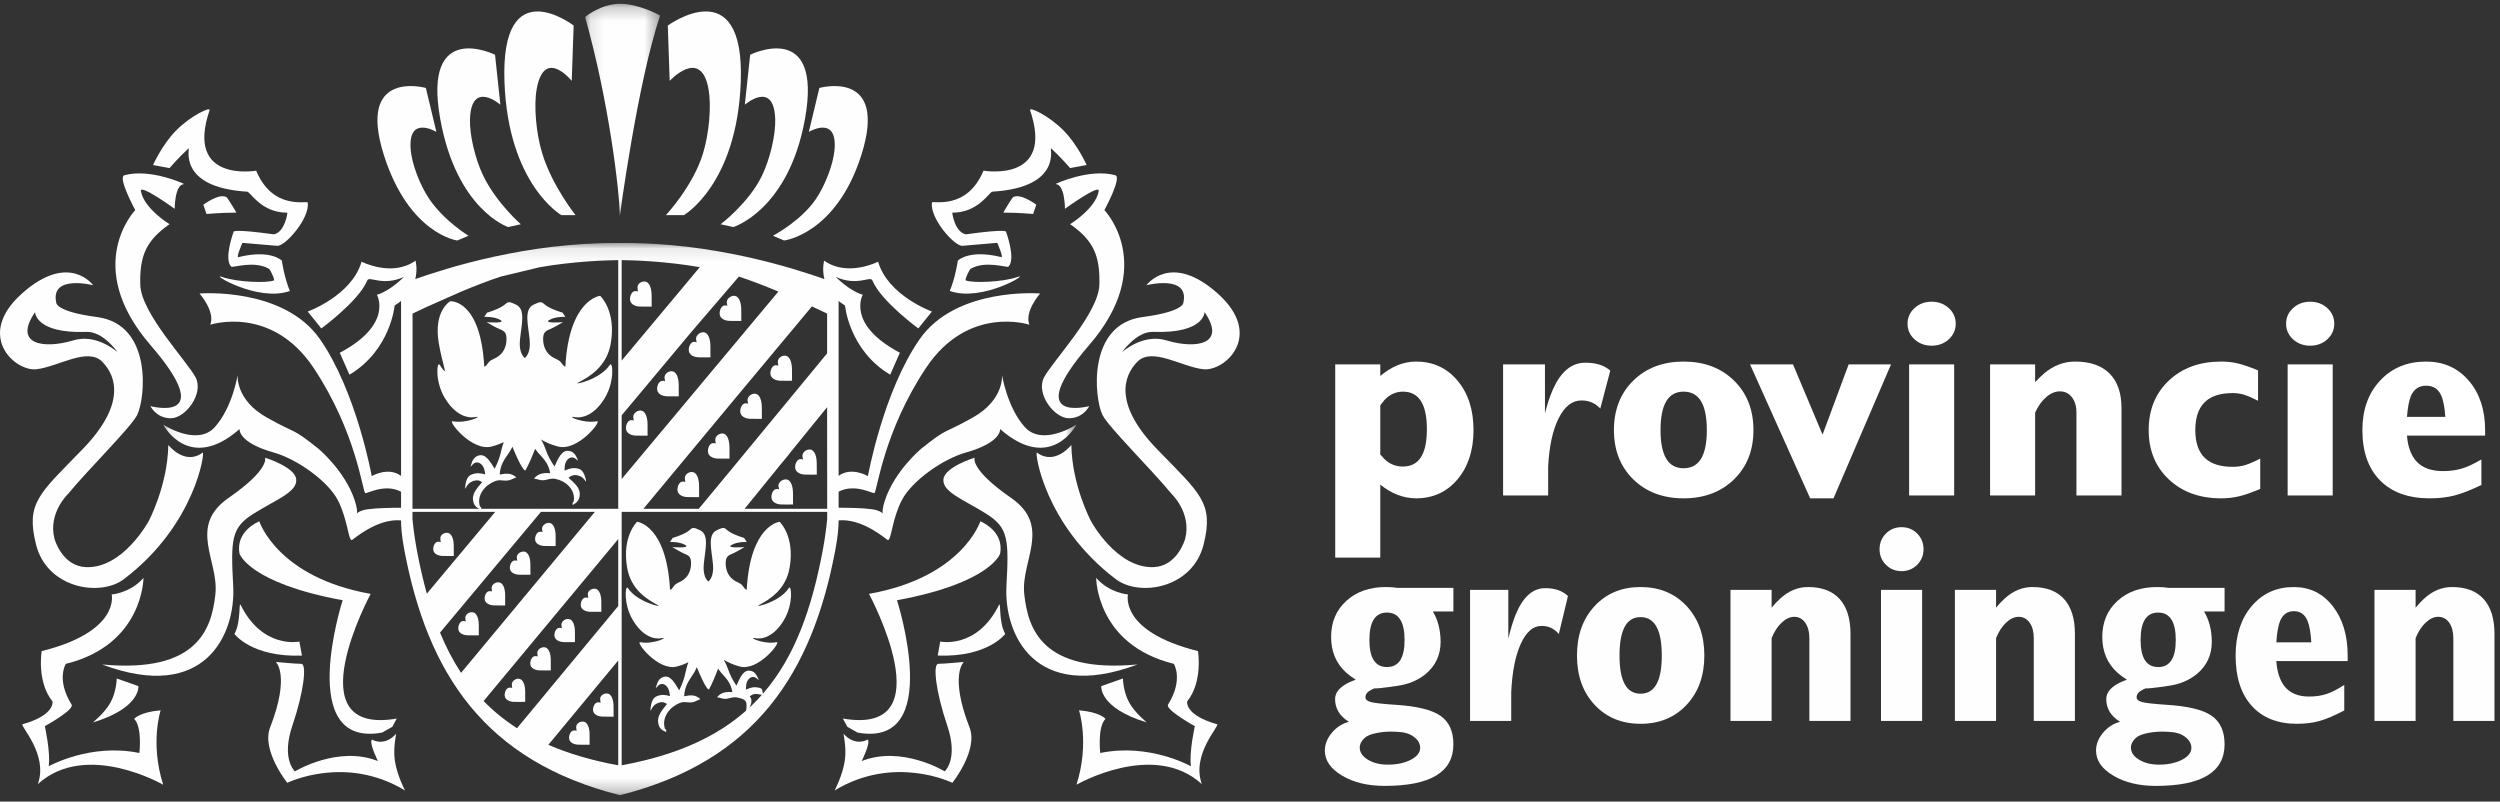 <?xml version="1.0" encoding="UTF-8"?>
<svg width="184px" height="59px" viewBox="0 0 184 59" version="1.1" xmlns="http://www.w3.org/2000/svg" xmlns:xlink="http://www.w3.org/1999/xlink">
    <rect x="0" y="0" width="184" height="59" fill="#333333" stroke="none"/>
    <!-- Generator: Sketch 41.2 (35397) - http://www.bohemiancoding.com/sketch -->
    <title>Page 1</title>
    <desc>Created with Sketch.</desc>
    <defs>
        <polygon id="path-1" points="0.094 40.736 67.313 40.736 67.313 0.093 0.094 0.093 0.094 40.736"></polygon>
        <polygon id="path-3" points="5.627 0.221 0.109 0.221 0.109 15.843 5.627 15.843 5.627 0.221"></polygon>
    </defs>
    <g id="Symbols" stroke="none" stroke-width="1" fill="none" fill-rule="evenodd">
        <g id="Nav" transform="translate(-30, -10)">
            <g id="Group-11">
                <g id="Page-1" transform="translate(30, 10)">
                    <path d="M54.443,49.054 C53.972,48.929 53.585,48.75 53.283,48.569 C53.845,48.097 52.938,48.857 53.272,48.577 L53.313,48.642 C53.397,48.769 53.56,49.171 53.603,49.297 C53.721,49.666 53.939,50.073 54.2,50.465 C54.464,49.903 54.698,49.259 55.242,49.371 C55.508,49.423 55.657,49.615 55.778,49.889 L55.85,50.053 C55.708,49.968 55.652,49.865 55.495,49.83 C55.212,49.774 54.975,50.053 54.926,50.381 C54.903,50.525 54.907,50.609 54.9,50.758 C55.247,50.603 55.469,50.537 55.827,50.609 C56.165,50.679 56.079,50.777 56.174,51.152 C56.174,51.152 56.063,51.143 55.79,51.087 C55.554,51.039 55.359,51.091 55.177,51.263 C55.589,51.656 54.885,52.524 54.894,52.461 C55.02,51.637 54.975,51.481 54.262,51.336 C53.86,51.252 53.605,51.501 53.205,51.42 C53.042,51.388 52.942,51.338 52.777,51.315 C53.096,50.932 53.442,50.92 53.903,50.929 C53.774,50.231 53.464,49.943 53.054,49.485 C53.017,49.444 52.935,49.333 52.85,49.213 C52.677,49.678 52.418,50.327 52.186,50.728 C52.125,50.832 51.827,50.44 51.288,49.104 C51.203,49.297 51.085,49.514 51.038,49.584 C50.675,50.135 50.399,50.492 50.352,51.244 C50.821,51.153 51.178,51.11 51.551,51.458 C51.384,51.511 51.289,51.578 51.125,51.643 C50.727,51.795 50.436,51.578 50.038,51.734 C49.328,52.01 48.694,52.755 48.926,53.599 C48.943,53.663 49.006,53.668 49.028,53.722 L49.038,53.883 C48.766,53.77 48.558,53.648 48.471,53.323 C48.3,52.702 48.724,52.292 49.091,51.813 C48.887,51.667 48.682,51.643 48.448,51.734 C48.176,51.836 48.017,52.012 47.884,52.319 L47.875,52.158 C47.928,51.748 48.014,51.367 48.349,51.238 C48.707,51.098 48.94,51.13 49.313,51.235 C49.289,51.081 49.282,50.989 49.243,50.841 C49.149,50.509 48.874,50.255 48.594,50.363 C48.437,50.425 48.393,50.544 48.258,50.656 L48.311,50.472 C48.398,50.161 48.528,49.938 48.793,49.836 C49.332,49.628 49.652,50.263 49.99,50.809 C50.211,50.354 50.38,49.891 50.457,49.479 C50.483,49.341 50.6,48.89 50.67,48.74 C50.426,48.857 50.149,48.97 49.829,49.054 C48.441,49.427 46.732,47.191 47.12,47.265 C48.1,47.455 49.282,46.856 48.7,46.969 C48.121,47.081 47.28,46.82 46.571,45.63 C45.861,44.437 46.023,42.981 46.216,43.282 C46.901,44.335 48.796,44.732 48.441,44.549 C47.641,44.126 46.428,43.408 46.152,41.755 C45.765,39.446 46.893,38.402 46.893,38.402 C46.893,38.402 49.055,38.626 49.313,43.392 C49.313,43.392 49.379,43.468 49.573,43.17 C49.765,42.87 50.022,42.91 50.378,42.609 C50.733,42.312 50.863,41.867 50.863,41.457 C50.863,41.046 50.733,40.897 50.443,40.786 C50.153,40.675 49.476,40.265 49.476,40.265 C49.476,40.265 50.863,40.376 50.443,40.116 C50.022,39.856 49.313,39.889 49.313,39.889 L49.507,39.594 C49.507,39.594 50.153,39.408 50.572,39.149 C50.991,38.887 50.863,38.701 51.54,39.036 C52.218,39.373 51.893,40.487 51.798,41.531 C51.72,42.367 52.015,42.701 52.136,42.8 C52.256,42.701 52.553,42.367 52.475,41.531 C52.379,40.487 52.056,39.373 52.732,39.036 C53.411,38.701 53.282,38.887 53.701,39.149 C54.121,39.408 54.765,39.594 54.765,39.594 L54.96,39.889 C54.96,39.889 54.251,39.856 53.83,40.116 C53.411,40.376 54.798,40.265 54.798,40.265 C54.798,40.265 54.121,40.675 53.83,40.786 C53.54,40.897 53.411,41.046 53.411,41.457 C53.411,41.867 53.54,42.312 53.896,42.609 C54.251,42.91 54.508,42.87 54.701,43.17 C54.895,43.468 54.96,43.392 54.96,43.392 C55.218,38.626 57.38,38.402 57.38,38.402 C57.38,38.402 58.508,39.446 58.12,41.755 C57.845,43.408 56.633,44.126 55.83,44.549 C55.475,44.732 57.372,44.335 58.057,43.282 C58.25,42.981 58.41,44.437 57.702,45.63 C56.99,46.82 56.152,47.081 55.573,46.969 C54.992,46.856 56.172,47.455 57.152,47.265 C57.54,47.191 55.83,49.427 54.443,49.054" id="Fill-1" fill="#FEFEFE"></path>
                    <path d="M39.81,32.344 C40.136,32.537 40.551,32.731 41.066,32.864 C42.533,33.251 44.342,30.926 43.933,31.004 C42.896,31.198 41.647,30.576 42.26,30.694 C42.875,30.809 43.762,30.537 44.512,29.296 C45.264,28.055 45.093,26.543 44.888,26.852 C44.165,27.949 42.158,28.364 42.533,28.171 C43.382,27.734 44.664,26.983 44.956,25.262 C45.364,22.858 44.171,21.771 44.171,21.771 C44.171,21.771 41.885,22.004 41.612,26.969 C41.612,26.969 41.542,27.046 41.338,26.737 C41.133,26.426 40.863,26.464 40.487,26.154 C40.112,25.843 39.974,25.378 39.974,24.952 C39.974,24.526 40.112,24.369 40.418,24.253 C40.726,24.136 41.44,23.711 41.44,23.711 C41.44,23.711 39.974,23.826 40.418,23.556 C40.863,23.283 41.612,23.322 41.612,23.322 L41.407,23.013 C41.407,23.013 40.726,22.819 40.281,22.547 C39.836,22.275 39.974,22.081 39.258,22.43 C38.54,22.779 38.882,23.944 38.984,25.03 C39.066,25.901 38.752,26.248 38.627,26.352 C38.5,26.248 38.185,25.901 38.267,25.03 C38.371,23.944 38.711,22.779 37.995,22.43 C37.279,22.081 37.414,22.275 36.97,22.547 C36.526,22.819 35.844,23.013 35.844,23.013 L35.64,23.322 C35.64,23.322 36.393,23.283 36.834,23.556 C37.279,23.826 35.812,23.711 35.812,23.711 C35.812,23.711 36.526,24.136 36.834,24.253 C37.141,24.369 37.279,24.526 37.279,24.952 C37.279,25.378 37.141,25.843 36.766,26.154 C36.393,26.464 36.117,26.426 35.913,26.737 C35.708,27.046 35.64,26.969 35.64,26.969 C35.366,22.004 33.137,22.171 33.137,22.171 C33.137,22.171 31.886,22.858 32.295,25.262 C32.589,26.983 33.087,27.949 32.364,26.852 C32.158,26.543 31.99,28.055 32.74,29.296 C33.49,30.537 34.377,30.809 34.991,30.694 C35.606,30.576 34.357,31.198 33.319,31.004 C32.909,30.926 34.717,33.251 36.186,32.864 C36.523,32.777 36.819,32.663 37.073,32.542 C37.003,32.726 36.909,33.074 36.885,33.193 C36.809,33.595 36.631,34.053 36.408,34.499 C36.06,33.961 35.731,33.337 35.178,33.543 C34.904,33.643 34.773,33.864 34.684,34.167 L34.628,34.349 C34.765,34.238 34.812,34.12 34.972,34.059 C35.262,33.955 35.543,34.203 35.637,34.528 C35.68,34.676 35.687,34.763 35.713,34.916 C35.329,34.816 35.09,34.784 34.72,34.92 C34.376,35.046 34.287,35.422 34.235,35.824 L34.244,35.982 C34.38,35.68 34.543,35.507 34.824,35.405 C35.064,35.316 35.275,35.339 35.485,35.484 C35.106,35.955 34.67,36.358 34.847,36.97 C34.938,37.287 35.148,37.411 35.429,37.52 L35.419,37.362 C35.394,37.312 35.332,37.302 35.313,37.239 C35.078,36.411 35.726,35.677 36.455,35.405 C36.863,35.254 37.164,35.468 37.573,35.316 C37.74,35.254 37.837,35.188 38.008,35.137 C37.626,34.793 37.259,34.839 36.777,34.926 C36.825,34.187 37.112,33.837 37.48,33.294 C37.525,33.233 37.626,33.053 37.713,32.881 C38.292,34.301 38.615,34.719 38.677,34.611 C38.923,34.191 39.197,33.516 39.382,33.032 C39.471,33.156 39.559,33.268 39.6,33.314 C40.03,33.792 40.359,34.093 40.496,34.816 C40.008,34.807 39.639,34.821 39.304,35.219 C39.477,35.245 39.582,35.295 39.756,35.331 C40.18,35.414 40.449,35.16 40.874,35.243 C41.629,35.394 42.36,36.019 42.23,36.878 C42.219,36.942 42.156,36.961 42.139,37.013 L42.149,37.17 C42.413,37.022 42.607,36.864 42.659,36.535 C42.755,35.901 42.277,35.574 41.844,35.166 C42.033,34.988 42.24,34.933 42.489,34.983 C42.779,35.042 42.962,35.185 43.132,35.462 L43.124,35.306 C43.021,34.914 42.888,34.557 42.532,34.485 C42.15,34.409 41.916,34.48 41.55,34.639 C41.556,34.484 41.554,34.397 41.577,34.246 C41.629,33.905 41.881,33.616 42.178,33.676 C42.342,33.708 42.404,33.817 42.553,33.905 L42.478,33.735 C42.351,33.446 42.192,33.25 41.91,33.193 C41.338,33.079 41.088,33.749 40.809,34.334 C40.534,33.929 40.303,33.506 40.176,33.118 C40.134,32.986 39.959,32.57 39.871,32.434 L39.81,32.344 Z" id="Fill-3" fill="#FEFEFE"></path>
                    <path d="M47.963,22.566 C47.574,22.574 47.504,22.562 47.117,22.562 C46.771,22.562 46.367,22.399 46.367,22.017 C46.367,21.751 46.512,21.427 46.752,21.427 C46.876,21.427 46.74,21.413 46.954,21.451 C46.908,21.215 46.954,21.427 46.924,21.195 C46.887,20.916 47.162,20.718 47.419,20.718 C47.835,20.718 47.959,21.29 47.959,21.751 C47.959,22.068 47.963,22.251 47.963,22.566" id="Fill-5" fill="#FEFEFE"></path>
                    <path d="M54.561,23.619 C54.561,23.303 54.556,23.121 54.556,22.805 C54.556,22.343 54.433,21.771 54.017,21.771 C53.762,21.771 53.455,22.012 53.493,22.291 C53.523,22.521 53.529,22.458 53.551,22.505 C53.338,22.467 53.473,22.48 53.349,22.48 C53.11,22.48 52.965,22.805 52.965,23.069 C52.965,23.454 53.366,23.617 53.714,23.617 C54.099,23.617 54.174,23.628 54.561,23.619" id="Fill-7" fill="#FEFEFE"></path>
                    <path d="M52.288,26.301 C52.288,25.986 52.285,25.802 52.285,25.487 C52.285,25.025 52.161,24.453 51.743,24.453 C51.49,24.453 51.197,24.701 51.233,24.979 C51.262,25.213 51.26,25.101 51.28,25.186 C51.067,25.149 51.203,25.162 51.077,25.162 C50.84,25.162 50.692,25.487 50.692,25.753 C50.692,26.135 51.094,26.298 51.443,26.298 C51.828,26.298 51.9,26.31 52.288,26.301" id="Fill-9" fill="#FEFEFE"></path>
                    <path d="M49.956,29.171 C49.956,28.853 49.955,28.67 49.955,28.355 C49.955,27.892 49.832,27.322 49.414,27.322 C49.16,27.322 48.875,27.553 48.912,27.831 C48.94,28.062 48.948,27.995 48.949,28.055 C48.738,28.017 48.873,28.03 48.749,28.03 C48.51,28.03 48.364,28.355 48.364,28.62 C48.364,29.003 48.766,29.168 49.113,29.168 C49.499,29.168 49.573,29.178 49.956,29.171" id="Fill-11" fill="#FEFEFE"></path>
                    <path d="M47.662,32.064 C47.662,31.746 47.66,31.564 47.66,31.248 C47.66,30.787 47.538,30.215 47.122,30.215 C46.867,30.215 46.575,30.453 46.611,30.731 C46.642,30.963 46.649,30.906 46.657,30.948 C46.444,30.91 46.578,30.923 46.454,30.923 C46.216,30.923 46.07,31.248 46.07,31.513 C46.07,31.898 46.472,32.06 46.82,32.06 C47.206,32.06 47.277,32.07 47.662,32.064" id="Fill-13" fill="#FEFEFE"></path>
                    <path d="M58.294,28.023 C58.294,27.708 58.29,27.525 58.29,27.209 C58.29,26.747 58.166,26.175 57.75,26.175 C57.496,26.175 57.213,26.398 57.247,26.676 C57.279,26.908 57.279,26.887 57.286,26.908 C57.074,26.872 57.207,26.884 57.085,26.884 C56.846,26.884 56.701,27.209 56.701,27.474 C56.701,27.859 57.103,28.021 57.451,28.021 C57.836,28.021 57.907,28.034 58.294,28.023" id="Fill-15" fill="#FEFEFE"></path>
                    <path d="M56.075,30.826 C56.075,30.508 56.072,30.327 56.072,30.01 C56.072,29.548 55.95,28.976 55.532,28.976 C55.278,28.976 54.983,29.219 55.02,29.496 C55.052,29.728 55.061,29.681 55.069,29.711 C54.855,29.672 54.992,29.686 54.867,29.686 C54.627,29.686 54.481,30.01 54.481,30.276 C54.481,30.66 54.885,30.823 55.232,30.823 C55.619,30.823 55.69,30.834 56.075,30.826" id="Fill-17" fill="#FEFEFE"></path>
                    <path d="M53.691,33.754 C53.691,33.436 53.689,33.255 53.689,32.938 C53.689,32.477 53.567,31.904 53.15,31.904 C52.895,31.904 52.609,32.134 52.647,32.413 C52.677,32.643 52.672,32.601 52.686,32.639 C52.473,32.601 52.606,32.615 52.484,32.615 C52.243,32.615 52.101,32.938 52.101,33.204 C52.101,33.587 52.501,33.751 52.848,33.751 C53.236,33.751 53.306,33.761 53.691,33.754" id="Fill-19" fill="#FEFEFE"></path>
                    <path d="M51.454,36.587 C51.454,36.27 51.452,36.087 51.452,35.771 C51.452,35.31 51.326,34.737 50.909,34.737 C50.654,34.737 50.368,34.963 50.405,35.244 C50.434,35.474 50.436,35.428 50.445,35.471 C50.232,35.436 50.368,35.447 50.244,35.447 C50.007,35.447 49.86,35.771 49.86,36.038 C49.86,36.423 50.261,36.584 50.609,36.584 C50.995,36.584 51.067,36.596 51.454,36.587" id="Fill-21" fill="#FEFEFE"></path>
                    <path d="M58.368,37.129 C58.368,36.816 58.364,36.632 58.364,36.317 C58.364,35.855 58.243,35.282 57.824,35.282 C57.57,35.282 57.25,35.517 57.295,35.795 C57.332,36.016 57.324,35.923 57.361,36.016 C57.149,35.979 57.281,35.992 57.158,35.992 C56.919,35.992 56.775,36.317 56.775,36.58 C56.775,36.965 57.176,37.129 57.525,37.129 C57.91,37.129 57.983,37.141 58.368,37.129" id="Fill-23" fill="#FEFEFE"></path>
                    <path d="M60.117,34.932 C60.117,34.616 60.112,34.435 60.112,34.119 C60.112,33.658 59.99,33.083 59.574,33.083 C59.318,33.083 59.023,33.317 59.061,33.594 C59.089,33.825 59.084,33.721 59.109,33.819 C58.895,33.781 59.031,33.792 58.907,33.792 C58.669,33.792 58.523,34.119 58.523,34.384 C58.523,34.767 58.925,34.93 59.271,34.93 C59.658,34.93 59.729,34.941 60.117,34.932" id="Fill-25" fill="#FEFEFE"></path>
                    <path d="M33.398,40.919 C33.398,40.629 33.395,40.46 33.395,40.169 C33.395,39.742 33.278,39.214 32.882,39.214 C32.64,39.214 32.378,39.4 32.412,39.658 C32.442,39.872 32.398,39.674 32.442,39.892 C32.24,39.859 32.365,39.872 32.249,39.872 C32.021,39.872 31.885,40.169 31.885,40.414 C31.885,40.771 32.265,40.917 32.596,40.917 C32.963,40.917 33.031,40.929 33.398,40.919" id="Fill-27" fill="#FEFEFE"></path>
                    <path d="M40.895,40.188 C40.895,39.895 40.894,39.727 40.894,39.437 C40.894,39.01 40.775,38.484 40.38,38.484 C40.138,38.484 39.864,38.703 39.896,38.961 C39.928,39.175 39.924,39.11 39.939,39.159 C39.738,39.124 39.867,39.136 39.748,39.136 C39.521,39.136 39.382,39.437 39.382,39.68 C39.382,40.035 39.764,40.185 40.095,40.185 C40.461,40.185 40.53,40.195 40.895,40.188" id="Fill-29" fill="#FEFEFE"></path>
                    <path d="M39.04,42.298 C39.04,42.008 39.036,41.842 39.036,41.549 C39.036,41.124 38.918,40.595 38.523,40.595 C38.281,40.595 38.005,40.799 38.038,41.056 C38.068,41.271 38.061,41.233 38.081,41.273 C37.88,41.238 38.007,41.251 37.892,41.251 C37.662,41.251 37.525,41.549 37.525,41.795 C37.525,42.15 37.907,42.298 38.237,42.298 C38.605,42.298 38.672,42.309 39.04,42.298" id="Fill-31" fill="#FEFEFE"></path>
                    <path d="M37.18,44.562 C37.18,44.268 37.179,44.098 37.179,43.809 C37.179,43.382 37.062,42.857 36.665,42.857 C36.425,42.857 36.154,43.066 36.188,43.324 C36.216,43.537 36.198,43.479 36.224,43.53 C36.022,43.499 36.149,43.51 36.033,43.51 C35.805,43.51 35.668,43.809 35.668,44.053 C35.668,44.405 36.048,44.557 36.379,44.557 C36.747,44.557 36.814,44.567 37.18,44.562" id="Fill-33" fill="#FEFEFE"></path>
                    <path d="M35.242,46.76 C35.242,46.467 35.239,46.301 35.239,46.007 C35.239,45.583 35.122,45.057 34.725,45.057 C34.482,45.057 34.215,45.261 34.249,45.519 C34.28,45.729 34.264,45.665 34.286,45.732 C34.082,45.697 34.211,45.709 34.094,45.709 C33.866,45.709 33.728,46.007 33.728,46.253 C33.728,46.609 34.11,46.758 34.44,46.758 C34.806,46.758 34.876,46.77 35.242,46.76" id="Fill-35" fill="#FEFEFE"></path>
                    <path d="M44.258,45.029 C44.258,44.737 44.256,44.567 44.256,44.278 C44.256,43.853 44.136,43.327 43.74,43.327 C43.499,43.327 43.231,43.516 43.265,43.773 C43.295,43.988 43.284,43.965 43.301,44.003 C43.096,43.968 43.226,43.979 43.107,43.979 C42.882,43.979 42.742,44.278 42.742,44.524 C42.742,44.877 43.126,45.027 43.455,45.027 C43.82,45.027 43.89,45.036 44.258,45.029" id="Fill-37" fill="#FEFEFE"></path>
                    <path d="M42.315,47.262 C42.315,46.969 42.315,46.801 42.315,46.508 C42.315,46.081 42.196,45.555 41.801,45.555 C41.559,45.555 41.289,45.768 41.322,46.026 C41.352,46.24 41.334,46.157 41.36,46.23 C41.159,46.198 41.285,46.211 41.169,46.211 C40.94,46.211 40.804,46.508 40.804,46.752 C40.804,47.106 41.186,47.259 41.514,47.259 C41.883,47.259 41.949,47.267 42.315,47.262" id="Fill-39" fill="#FEFEFE"></path>
                    <path d="M40.541,49.343 C40.541,49.05 40.538,48.884 40.538,48.589 C40.538,48.166 40.421,47.636 40.024,47.636 C39.784,47.636 39.512,47.843 39.547,48.101 C39.577,48.311 39.564,48.243 39.586,48.315 C39.382,48.279 39.511,48.291 39.393,48.291 C39.164,48.291 39.027,48.589 39.027,48.836 C39.027,49.191 39.409,49.34 39.738,49.34 C40.107,49.34 40.176,49.351 40.541,49.343" id="Fill-41" fill="#FEFEFE"></path>
                    <path d="M38.656,51.658 C38.656,51.367 38.653,51.199 38.653,50.908 C38.653,50.482 38.536,49.955 38.141,49.955 C37.899,49.955 37.637,50.165 37.672,50.424 C37.701,50.634 37.675,50.581 37.7,50.631 C37.499,50.598 37.627,50.611 37.508,50.611 C37.281,50.611 37.143,50.908 37.143,51.154 C37.143,51.51 37.525,51.658 37.855,51.658 C38.222,51.658 38.289,51.668 38.656,51.658" id="Fill-43" fill="#FEFEFE"></path>
                    <path d="M43.395,54.812 C43.395,54.519 43.394,54.352 43.394,54.063 C43.394,53.635 43.276,53.107 42.88,53.107 C42.638,53.107 42.375,53.294 42.41,53.551 C42.441,53.761 42.397,53.567 42.441,53.786 C42.238,53.748 42.367,53.761 42.249,53.761 C42.019,53.761 41.883,54.063 41.883,54.305 C41.883,54.66 42.262,54.808 42.595,54.808 C42.96,54.808 43.03,54.82 43.395,54.812" id="Fill-45" fill="#FEFEFE"></path>
                    <path d="M45.162,52.745 C45.162,52.452 45.158,52.283 45.158,51.993 C45.158,51.568 45.041,51.04 44.646,51.04 C44.402,51.04 44.141,51.223 44.175,51.48 C44.206,51.694 44.162,51.498 44.206,51.717 C44.002,51.683 44.13,51.694 44.013,51.694 C43.786,51.694 43.647,51.993 43.647,52.236 C43.647,52.593 44.029,52.741 44.36,52.741 C44.726,52.741 44.794,52.754 45.162,52.745" id="Fill-47" fill="#FEFEFE"></path>
                    <path d="M54.376,43.536 L54.366,43.536 L54.368,43.531 C54.289,43.492 52.402,42.564 49.891,43.522 L49.892,43.525 L49.881,43.525 L49.881,46.663 C49.883,46.683 50.062,48.702 52.072,49.196 L52.073,49.191 L52.074,49.194 C54.279,48.576 54.397,46.709 54.398,46.676 L54.376,43.536 Z" id="Fill-49" fill="#FEFEFE"></path>
                    <polygon id="Fill-51" fill="#FEFEFE" points="50.357 46.524 50.357 45.367 53.913 45.367 53.921 46.524"></polygon>
                    <path d="M53.902,43.857 L53.909,44.891 L50.357,44.891 L50.357,43.866 C52.024,43.325 53.367,43.668 53.902,43.857" id="Fill-53" fill="#FEFEFE"></path>
                    <path d="M52.065,48.696 C50.96,48.369 50.567,47.496 50.429,47 L53.857,47 C53.722,47.468 53.313,48.302 52.065,48.696" id="Fill-55" fill="#FEFEFE"></path>
                    <path d="M40.955,27.054 L40.945,27.054 L40.947,27.05 C40.868,27.01 38.981,26.082 36.47,27.04 L36.472,27.043 L36.46,27.043 L36.461,30.182 C36.462,30.202 36.641,32.22 38.652,32.714 L38.653,32.709 L38.654,32.712 C40.859,32.095 40.976,30.227 40.978,30.195 L40.955,27.054 Z" id="Fill-57" fill="#FEFEFE"></path>
                    <polygon id="Fill-59" fill="#FEFEFE" points="36.936 30.042 36.936 28.886 40.492 28.886 40.501 30.042"></polygon>
                    <path d="M40.481,27.375 L40.489,28.41 L36.936,28.41 L36.936,27.384 C38.603,26.843 39.947,27.187 40.481,27.375" id="Fill-61" fill="#FEFEFE"></path>
                    <path d="M38.644,32.214 C37.539,31.888 37.146,31.014 37.008,30.519 L40.436,30.519 C40.302,30.986 39.892,31.82 38.644,32.214" id="Fill-63" fill="#FEFEFE"></path>
                    <path d="M82.581,25.924 C82.581,25.924 83.634,24.383 84.877,24.426 C88.656,24.56 88.656,22.971 88.656,22.971 C90.292,25.352 88.041,25.71 85.839,25.05 C84.095,24.527 82.581,25.924 82.581,25.924 M88.549,27.175 C90.139,27.363 93.089,24.694 89.622,21.601 C86.158,18.51 84.38,20.993 84.38,20.993 C84.38,20.993 87.562,20.173 87.096,22.281 C87.096,22.281 87.142,22.937 84.096,23.334 C79.99,23.871 80.536,29.328 81.146,30.547 C81.598,31.446 84.669,34.461 86.252,36.377 C86.252,36.377 87.702,37.758 87.234,39.633 C87.194,39.796 86.616,41.679 84.894,41.741 C82.178,41.835 80.303,38.368 80.303,38.368 C80.303,38.368 78.898,35.746 78.852,32.749 C78.852,32.749 77.644,34.3 76.32,33.31 C76.136,33.168 76.815,38.608 82.129,42.63 C83.863,43.942 87.789,43.318 88.592,40.051 C89.341,37.01 88.358,36.354 85.175,33.075 C81.989,29.798 82.646,27.691 83.723,26.613 C84.8,25.535 86.952,26.988 88.549,27.175" id="Fill-65" fill="#FEFEFE"></path>
                    <path d="M72.385,12.56 C71.158,15.511 68.624,14.744 68.594,14.904 C68.407,16.029 70.234,18.137 70.84,18.092 C71.312,18.057 73.399,17.872 73.399,17.872 C73.399,17.872 73.882,18.973 73.694,18.924 C71.312,18.33 70.494,19.183 70.494,19.183 C70.494,19.183 70.329,20.4 69.904,21.414 C72.313,22.275 75.94,20.007 74.871,20.389 C73.802,20.769 71.597,20.845 71.1,20.642 C70.945,20.698 71.332,19.844 71.452,19.775 C72.545,19.154 74.122,19.721 74.218,19.626 C74.793,19.069 74.042,17.053 74.042,17.053 C74.042,17.053 74.122,16.825 71.076,17.247 C70.248,17.055 70.075,15.653 70.09,15.653 C72.028,15.653 72.813,14.121 73.038,14.107 C78.285,13.787 77.216,10.789 77.362,10.919 C78.042,11.538 78.762,12.369 78.762,12.369 L79.976,12.145 C79.976,12.145 79.315,10.656 78.285,9.611 C77.185,8.493 75.714,7.824 75.814,8.112 C77.644,13.484 72.385,12.56 72.385,12.56" id="Fill-67" fill="#FEFEFE"></path>
                    <path d="M78.379,15.367 C78.379,15.367 78.388,13.548 77.68,13.548 C77.633,13.548 80.165,12.372 82.081,12.895 C82.605,13.038 81.283,15.463 81.283,15.463 C81.283,15.463 85.223,19.542 80.165,25.393 C75.11,31.246 80.165,29.89 80.165,29.89 C80.165,29.89 79.749,30.782 78.667,30.782 C77.583,30.782 76.226,28.964 76.837,27.786 C77.443,26.607 80.868,23.051 80.915,20.946 C80.964,18.841 80.499,17.711 78.762,16.498 C78.762,16.498 80.645,15.354 80.868,14.06 C80.964,13.501 78.379,15.367 78.379,15.367" id="Fill-69" fill="#FEFEFE"></path>
                    <path d="M76.271,15.067 C76.271,15.067 75.059,14.155 74.542,14.53 C74.491,14.568 73.815,15.649 73.853,15.649 C74.979,15.649 76.04,15.748 76.04,15.748 L76.271,15.067 Z" id="Fill-71" fill="#FEFEFE"></path>
                    <path d="M83.723,48.905 C76.648,49.562 75.665,46.238 75.387,43.751 C75.105,41.271 77.449,38.742 74.403,36.636 C71.358,34.527 71.732,33.686 71.732,33.686 C71.732,33.686 69.53,34.361 69.436,35.276 C69.343,36.213 70.936,36.775 72.575,37.805 C74.217,38.835 74.261,39.679 74.074,43.146 C73.889,46.609 76.086,51.761 83.723,48.905" id="Fill-73" fill="#FEFEFE"></path>
                    <path d="M89.576,53.305 C87.153,52.618 87.377,51.622 87.377,51.622 C88.549,50.169 88.171,47.921 88.171,47.921 C82.346,46.466 83.02,43.751 83.02,43.751 C83.02,43.751 81.662,43.658 80.678,42.534 C80.678,42.534 80.678,47.453 86.393,48.857 C86.393,48.857 87.124,50.005 85.969,51.856 C85.735,52.227 87.94,53.446 87.94,53.446 C87.94,53.446 87.508,55.367 87.653,56.397 C87.653,56.397 84.586,54.669 80.98,55.421 C80.98,55.421 80.754,53.519 81.363,52.91 C81.363,52.91 81.005,52.415 79.414,52.278 C79.414,52.278 80.211,54.667 79.229,57.756 C79.229,57.756 84.894,54.476 88.455,57.708 C87.658,55.507 89.822,53.377 89.576,53.305" id="Fill-75" fill="#FEFEFE"></path>
                    <path d="M62.037,52.885 C69.625,54.195 63.957,43.709 63.957,43.709 C70.843,42.489 72.153,38.368 72.153,38.368 C72.153,38.368 73.934,39.07 73.606,40.757 C73.606,40.757 72.904,42.913 66.019,44.177 C66.019,44.177 69.53,55.086 63.118,53.918 L62.365,53.493 L62.037,52.885 Z" id="Fill-77" fill="#FEFEFE"></path>
                    <path d="M73.512,44.549 C73.7,44.177 73.466,45.718 73.982,46.657 C73.982,46.657 72.718,48.389 69.016,48.249 L69.202,47.218 C69.202,47.218 71.888,47.796 73.512,44.549" id="Fill-79" fill="#FEFEFE"></path>
                    <path d="M62.088,54.011 C62.053,53.975 62.323,54.992 62.179,55.976 C62.014,57.086 61.429,58.177 61.429,58.177 C65.831,55.507 70.092,57.614 70.092,57.614 C70.092,57.614 72.015,55.226 71.358,53.54 C69.859,49.69 70.936,48.719 70.936,48.719 C70.936,48.719 69.485,48.857 69.063,48.857 C68.64,48.857 68.874,50.92 69.718,53.402 C70.561,55.882 69.53,56.772 69.53,56.772 C69.53,56.772 66.373,54.842 63.421,56.014 C63.421,56.014 64.098,54.667 63.864,54.429 C63.864,54.429 62.977,54.992 62.088,54.011" id="Fill-81" fill="#FEFEFE"></path>
                    <path d="M82.646,49.936 L81.053,50.498 C81.053,50.498 80.865,52.091 84.38,53.165 C84.461,53.192 83.574,52.541 83.113,51.715 C82.664,50.91 82.646,49.936 82.646,49.936" id="Fill-83" fill="#FEFEFE"></path>
                    <path d="M8.657,25.925 C8.657,25.925 7.144,24.528 5.399,25.051 C3.197,25.711 0.947,25.353 2.582,22.973 C2.582,22.973 2.582,24.561 6.362,24.427 C7.604,24.384 8.657,25.925 8.657,25.925 M2.69,27.176 C4.287,26.989 6.438,25.537 7.516,26.615 C8.593,27.693 9.25,29.799 6.064,33.077 C2.88,36.355 1.897,37.011 2.646,40.053 C3.45,43.32 7.375,43.943 9.11,42.631 C14.423,38.61 15.103,33.17 14.919,33.311 C13.595,34.301 12.387,32.75 12.387,32.75 C12.341,35.747 10.935,38.369 10.935,38.369 C10.935,38.369 9.061,41.836 6.344,41.743 C4.622,41.68 4.045,39.797 4.005,39.634 C3.536,37.76 4.986,36.378 4.986,36.378 C6.57,34.462 9.641,31.447 10.093,30.548 C10.702,29.33 11.248,23.873 7.143,23.335 C4.096,22.938 4.142,22.283 4.142,22.283 C3.676,20.175 6.858,20.994 6.858,20.994 C6.858,20.994 5.081,18.511 1.616,21.602 C-1.85,24.695 1.1,27.364 2.69,27.176" id="Fill-85" fill="#FEFEFE"></path>
                    <path d="M18.854,12.562 C20.08,15.512 22.615,14.745 22.645,14.906 C22.832,16.03 21.004,18.139 20.398,18.093 C19.927,18.058 17.84,17.874 17.84,17.874 C17.84,17.874 17.357,18.974 17.544,18.926 C19.927,18.332 20.745,19.184 20.745,19.184 C20.745,19.184 20.909,20.401 21.334,21.416 C18.926,22.277 15.299,20.008 16.367,20.39 C17.437,20.77 19.642,20.847 20.139,20.644 C20.294,20.699 19.907,19.846 19.786,19.777 C18.694,19.155 17.117,19.723 17.021,19.628 C16.446,19.071 17.196,17.055 17.196,17.055 C17.196,17.055 17.117,16.827 20.163,17.248 C20.991,17.057 21.163,15.654 21.148,15.654 C19.21,15.654 18.426,14.122 18.201,14.108 C12.953,13.789 14.023,10.79 13.877,10.921 C13.197,11.539 12.476,12.371 12.476,12.371 L11.263,12.147 C11.263,12.147 11.924,10.657 12.953,9.612 C14.054,8.495 15.524,7.825 15.425,8.114 C13.595,13.485 18.854,12.562 18.854,12.562" id="Fill-87" fill="#FEFEFE"></path>
                    <path d="M12.859,15.369 C12.859,15.369 12.85,13.55 13.558,13.55 C13.606,13.55 11.074,12.373 9.158,12.896 C8.634,13.039 9.955,15.464 9.955,15.464 C9.955,15.464 6.016,19.543 11.074,25.395 C16.128,31.247 11.074,29.892 11.074,29.892 C11.074,29.892 11.489,30.783 12.572,30.783 C13.656,30.783 15.012,28.965 14.402,27.788 C13.796,26.609 10.37,23.053 10.323,20.947 C10.275,18.843 10.739,17.712 12.476,16.5 C12.476,16.5 10.594,15.355 10.37,14.062 C10.275,13.502 12.859,15.369 12.859,15.369" id="Fill-89" fill="#FEFEFE"></path>
                    <path d="M14.967,15.069 C14.967,15.069 16.18,14.156 16.696,14.531 C16.747,14.569 17.423,15.65 17.386,15.65 C16.26,15.65 15.199,15.749 15.199,15.749 L14.967,15.069 Z" id="Fill-91" fill="#FEFEFE"></path>
                    <path d="M7.516,48.907 C14.591,49.563 15.574,46.239 15.851,43.753 C16.134,41.273 13.79,38.743 16.836,36.637 C19.88,34.529 19.507,33.687 19.507,33.687 C19.507,33.687 21.709,34.362 21.802,35.277 C21.896,36.215 20.302,36.776 18.663,37.806 C17.022,38.836 16.977,39.68 17.164,43.147 C17.35,46.611 15.153,51.762 7.516,48.907" id="Fill-93" fill="#FEFEFE"></path>
                    <path d="M1.663,53.306 C4.086,52.619 3.862,51.623 3.862,51.623 C2.69,50.171 3.067,47.923 3.067,47.923 C8.892,46.468 8.219,43.753 8.219,43.753 C8.219,43.753 9.577,43.659 10.56,42.535 C10.56,42.535 10.56,47.454 4.845,48.859 C4.845,48.859 4.114,50.007 5.27,51.858 C5.504,52.229 3.299,53.447 3.299,53.447 C3.299,53.447 3.73,55.368 3.586,56.398 C3.586,56.398 6.652,54.67 10.258,55.422 C10.258,55.422 10.485,53.52 9.876,52.912 C9.876,52.912 10.234,52.417 11.825,52.279 C11.825,52.279 11.028,54.668 12.01,57.757 C12.01,57.757 6.344,54.478 2.784,57.71 C3.581,55.508 1.416,53.378 1.663,53.306" id="Fill-95" fill="#FEFEFE"></path>
                    <path d="M29.202,52.886 C21.614,54.196 27.281,43.71 27.281,43.71 C20.396,42.491 19.085,38.369 19.085,38.369 C19.085,38.369 17.304,39.071 17.632,40.758 C17.632,40.758 18.334,42.914 25.219,44.178 C25.219,44.178 21.709,55.087 28.12,53.919 L28.874,53.494 L29.202,52.886 Z" id="Fill-97" fill="#FEFEFE"></path>
                    <path d="M17.726,44.55 C17.539,44.178 17.773,45.72 17.256,46.658 C17.256,46.658 18.521,48.39 22.223,48.251 L22.036,47.22 C22.036,47.22 19.35,47.797 17.726,44.55" id="Fill-99" fill="#FEFEFE"></path>
                    <path d="M29.15,54.013 C29.186,53.976 28.915,54.994 29.06,55.977 C29.225,57.087 29.81,58.179 29.81,58.179 C25.408,55.508 21.146,57.616 21.146,57.616 C21.146,57.616 19.224,55.227 19.88,53.541 C21.379,49.692 20.302,48.72 20.302,48.72 C20.302,48.72 21.754,48.859 22.175,48.859 C22.598,48.859 22.364,50.921 21.52,53.403 C20.677,55.883 21.709,56.773 21.709,56.773 C21.709,56.773 24.865,54.843 27.817,56.015 C27.817,56.015 27.14,54.668 27.375,54.431 C27.375,54.431 28.261,54.994 29.15,54.013" id="Fill-101" fill="#FEFEFE"></path>
                    <path d="M8.593,49.938 L10.186,50.499 C10.186,50.499 10.373,52.092 6.858,53.166 C6.777,53.193 7.664,52.542 8.126,51.716 C8.575,50.911 8.593,49.938 8.593,49.938" id="Fill-103" fill="#FEFEFE"></path>
                    <g id="Group-107" transform="translate(11.916, 17.791)">
                        <mask id="mask-2" fill="white">
                            <use xlink:href="#path-1"></use>
                        </mask>
                        <g id="Clip-106"></g>
                        <path d="M48.645,22.679 C47.025,31.353 43.629,36.733 33.839,38.536 L33.839,30.514 L33.839,26.508 L33.839,21.58 L33.839,19.883 L35.25,19.883 L39.327,19.883 L42.702,19.883 L48.965,19.883 L48.965,20.386 C48.927,20.817 48.836,21.667 48.645,22.679 L48.645,22.679 Z M33.586,26.812 L26.136,35.805 C25.215,35.213 24.399,34.546 23.678,33.804 L33.586,21.884 L33.586,26.812 Z M33.586,38.537 C31.629,38.176 29.926,37.673 28.442,37.028 L33.586,30.818 L33.586,38.537 Z M22.018,31.731 C21.42,30.823 20.91,29.835 20.47,28.767 L27.897,19.883 L31.866,19.883 L22.018,31.731 Z M18.761,22.681 C18.571,21.668 18.479,20.819 18.441,20.388 L18.442,19.883 L24.532,19.883 L19.498,25.904 C19.216,24.886 18.973,23.812 18.761,22.681 L18.761,22.681 Z M18.448,8.22 L18.448,5.289 C18.712,5.162 19.1,4.977 19.566,4.763 L22.034,3.67 C23.007,3.262 24.029,2.864 24.941,2.566 L27.82,1.874 C30.336,1.437 32.703,1.364 33.586,1.353 L33.586,9.053 L33.586,13.078 L33.586,17.814 L33.586,19.658 L32.053,19.658 L32.052,19.659 L28.084,19.659 L28.085,19.658 L24.721,19.658 L24.719,19.659 L18.442,19.659 L18.448,12.181 L18.448,8.22 Z M33.839,12.776 L38.951,6.661 L42.466,2.565 C43.378,2.862 44.4,3.261 45.372,3.669 L40.787,9.155 L40.785,9.153 L40.185,9.876 L33.839,17.468 L33.839,12.776 Z M33.839,1.352 C34.737,1.364 37.089,1.438 39.587,1.872 L36.985,4.988 L33.839,8.751 L33.839,1.352 Z M46.188,15.591 L48.959,12.179 L48.965,19.659 L42.884,19.659 L45.539,16.39 L46.196,15.597 L46.188,15.591 Z M48.959,5.288 L48.959,8.218 L41.796,16.902 L39.512,19.659 L35.436,19.659 L42.252,11.459 L47.841,4.761 C48.307,4.976 48.695,5.161 48.959,5.288 L48.959,5.288 Z M63.514,13.646 C62.206,12.194 61.832,9.806 61.832,9.806 C61.832,9.806 62.019,11.633 59.676,12.943 C57.335,14.255 57.943,13.597 55.882,15.237 C55.882,15.237 53.94,16.858 53.221,19.013 C53.029,19.595 53.027,19.883 53.05,20 C52.978,19.911 52.77,19.759 52.238,19.686 C51.583,19.595 50.479,19.578 49.806,19.578 L49.806,18.399 C51.023,17.755 52.355,18.587 52.447,18.495 C52.651,18.288 53.12,13.987 56.229,9.301 C59.339,4.616 63.846,6.107 63.846,6.107 C63.465,5.129 64.638,3.81 64.638,3.81 C64.638,3.81 58.47,3.307 55.775,7.168 C53.081,11.029 51.963,17.251 51.963,17.251 C51.963,17.251 50.748,16.531 49.806,17.232 L49.806,4.361 C49.946,4.476 50.101,4.586 50.276,4.691 C50.276,4.691 50.57,7.983 53.602,9.786 L54.315,8.171 C50.341,6.069 51.583,3.905 51.583,3.905 C50.57,3.602 49.601,2.595 49.601,2.595 C51.213,3.307 52.145,2.482 52.294,2.852 C52.92,4.375 55.673,6.38 55.673,6.38 L56.675,5.138 C56.675,5.138 53.432,3.971 52.713,1.468 C52.713,1.468 50.464,2.625 48.74,1.391 C48.74,1.391 48.572,1.994 48.759,2.747 C46.405,1.926 40.473,0.01 33.616,0.096 C26.833,0.045 20.981,1.935 18.648,2.748 C18.835,1.996 18.667,1.393 18.667,1.393 C16.943,2.626 14.694,1.469 14.694,1.469 C13.975,3.973 10.732,5.139 10.732,5.139 L11.734,6.381 C11.734,6.381 14.487,4.376 15.113,2.854 C15.262,2.484 16.194,3.309 17.805,2.596 C17.805,2.596 16.837,3.603 15.824,3.906 C15.824,3.906 17.066,6.07 13.092,8.173 L13.804,9.787 C16.837,7.985 17.131,4.692 17.131,4.692 C17.306,4.587 17.46,4.477 17.601,4.362 L17.601,17.234 C16.658,16.532 15.444,17.252 15.444,17.252 C15.444,17.252 14.325,11.03 11.632,7.17 C8.936,3.309 2.769,3.811 2.769,3.811 C2.769,3.811 3.942,5.13 3.561,6.108 C3.561,6.108 8.068,4.617 11.178,9.303 C14.286,13.988 14.756,18.289 14.96,18.497 C15.052,18.589 16.384,17.756 17.601,18.401 L17.601,19.58 C16.928,19.58 15.824,19.596 15.169,19.688 C14.637,19.76 14.429,19.913 14.357,20.001 C14.38,19.884 14.378,19.596 14.185,19.014 C13.466,16.86 11.525,15.238 11.525,15.238 C9.463,13.598 10.072,14.256 7.731,12.944 C5.388,11.635 5.575,9.807 5.575,9.807 C5.575,9.807 5.201,12.196 3.892,13.647 C2.577,15.099 0.094,13.459 0.094,13.459 C0.094,13.459 1.967,17.065 5.717,13.788 C5.717,13.788 5.575,14.77 8.247,15.52 C9.914,15.988 12.201,17.59 12.944,19.014 C13.669,20.411 13.717,21.965 13.977,21.965 C14.024,21.965 15.83,20.334 17.601,20.511 C17.602,20.915 17.642,21.635 17.831,22.626 C19.542,31.778 23.75,38.22 33.713,40.736 C43.675,38.22 47.865,31.776 49.576,22.625 C49.765,21.633 49.805,20.914 49.806,20.51 C51.577,20.333 53.382,21.964 53.43,21.964 C53.69,21.964 53.738,20.41 54.463,19.013 C55.206,17.588 57.493,15.987 59.16,15.519 C61.832,14.769 61.69,13.787 61.69,13.787 C65.44,17.064 67.313,13.458 67.313,13.458 C67.313,13.458 64.83,15.098 63.514,13.646 L63.514,13.646 Z" id="Fill-105" fill="#FEFEFE" mask="url(#mask-2)"></path>
                    </g>
                    <path d="M42.22,1.88 L42.08,5.953 C42.08,5.953 40.058,3.44 39.499,6.559 C39.282,7.772 39.446,9.799 39.92,11.326 C40.663,13.724 42.36,15.833 42.36,15.833 L41.313,15.833 C41.313,15.833 37.406,13.578 37.129,6.04 C36.822,-2.272 42.22,1.88 42.22,1.88" id="Fill-108" fill="#FEFEFE"></path>
                    <path d="M36.434,4.03 C36.434,4.03 31.069,1.368 32.402,8.757 C33.61,15.459 37.397,16.711 37.397,16.711 L38.335,16.506 C38.335,16.506 36.545,14.951 35.573,12.946 C34.955,11.673 34.552,9.887 34.591,8.757 C34.696,5.851 36.827,7.707 36.827,7.707 L36.434,4.03 Z" id="Fill-110" fill="#FEFEFE"></path>
                    <path d="M31.343,6.473 C31.343,6.473 26.216,5.029 28.261,11.435 C30.114,17.244 33.661,17.701 33.661,17.701 L34.48,17.351 C34.48,17.351 32.694,16.269 31.591,14.64 C30.89,13.603 30.323,12.07 30.23,11.048 C29.989,8.419 32.118,9.709 32.118,9.709 L31.343,6.473 Z" id="Fill-112" fill="#FEFEFE"></path>
                    <path d="M49.15,1.88 L49.289,5.953 C49.289,5.953 51.591,3.44 52.148,6.559 C52.366,7.772 52.203,9.799 51.731,11.326 C50.988,13.724 49.011,15.833 49.011,15.833 L50.336,15.833 C50.336,15.833 54.24,13.578 54.52,6.04 C54.829,-2.272 49.15,1.88 49.15,1.88" id="Fill-114" fill="#FEFEFE"></path>
                    <path d="M55.212,4.03 L54.82,7.707 C54.82,7.707 56.953,5.851 57.056,8.757 C57.095,9.887 56.691,11.673 56.074,12.946 C55.102,14.951 53.036,16.506 53.036,16.506 L53.976,16.711 C53.976,16.711 58.038,15.459 59.246,8.757 C60.581,1.368 55.212,4.03 55.212,4.03" id="Fill-116" fill="#FEFEFE"></path>
                    <path d="M60.305,6.473 L59.529,9.709 C59.529,9.709 61.66,8.419 61.419,11.048 C61.326,12.07 60.757,13.603 60.056,14.64 C58.955,16.269 56.89,17.351 56.89,17.351 L57.71,17.701 C57.71,17.701 61.534,17.244 63.388,11.435 C65.432,5.029 60.305,6.473 60.305,6.473" id="Fill-118" fill="#FEFEFE"></path>
                    <g id="Group-122" transform="translate(42.953, 0.056)">
                        <mask id="mask-4" fill="white">
                            <use xlink:href="#path-3"></use>
                        </mask>
                        <g id="Clip-121"></g>
                        <path d="M5.627,1.1 C5.64,1.061 4.048,0.219 2.678,0.222 L2.678,0.221 C2.675,0.221 2.673,0.221 2.671,0.221 C2.668,0.221 2.665,0.221 2.661,0.221 L2.661,0.222 C1.242,0.239 0.109,1.193 0.109,1.193 C1.864,7.418 2.661,14.109 2.661,15.843 L2.664,13.199 L2.665,15.843 C2.665,15.843 3.963,6.04 5.627,1.1" id="Fill-120" fill="#FEFEFE" mask="url(#mask-4)"></path>
                    </g>
                    <path d="M127.364,53.061 L127.364,43.415 L128.877,43.415 L130.391,43.415 L130.391,44.725 C130.595,44.48 130.802,44.259 131.013,44.063 C131.637,43.491 132.322,43.206 133.069,43.206 C134.088,43.206 134.864,43.499 135.397,44.087 C135.93,44.675 136.197,45.53 136.197,46.65 L136.197,53.061 L134.682,53.061 L133.169,53.061 L133.169,46.966 C133.169,46.498 133.066,46.119 132.864,45.831 C132.662,45.543 132.391,45.398 132.053,45.398 C131.742,45.398 131.437,45.539 131.137,45.821 C130.836,46.102 130.586,46.484 130.391,46.966 L130.391,53.061 L128.877,53.061 L127.364,53.061 Z" id="Fill-123" fill="#FEFEFE"></path>
                    <path d="M167.537,47.277 C167.585,46.577 167.677,46.052 167.813,45.706 C168.017,45.223 168.355,44.981 168.825,44.981 C169.294,44.981 169.629,45.212 169.826,45.675 C169.975,46.022 170.071,46.556 170.112,47.277 L167.537,47.277 Z M172.788,48.258 C172.788,46.761 172.421,45.545 171.688,44.609 C170.954,43.674 169.999,43.206 168.822,43.206 C167.551,43.206 166.52,43.673 165.728,44.606 C164.935,45.54 164.541,46.755 164.541,48.249 C164.541,49.837 164.935,51.072 165.728,51.951 C166.519,52.83 167.63,53.271 169.064,53.271 C169.681,53.271 170.235,53.201 170.725,53.063 C171.214,52.925 171.818,52.667 172.538,52.289 L172.538,50.41 C172.036,50.735 171.595,50.959 171.219,51.082 C170.842,51.205 170.419,51.266 169.951,51.266 C169.136,51.266 168.528,51.009 168.128,50.497 C167.787,50.052 167.592,49.439 167.537,48.656 L172.788,48.656 L172.788,48.258 Z" id="Fill-125" fill="#FEFEFE"></path>
                    <path d="M159.814,48.598 C159.598,48.929 159.275,49.095 158.843,49.095 C158.411,49.095 158.088,48.929 157.872,48.598 C157.656,48.267 157.548,47.768 157.548,47.1 C157.548,46.425 157.656,45.92 157.872,45.586 C158.088,45.252 158.411,45.085 158.843,45.085 C159.275,45.085 159.596,45.252 159.808,45.586 C160.028,45.92 160.137,46.425 160.137,47.1 C160.137,47.768 160.03,48.267 159.814,48.598 L159.814,48.598 Z M158.116,53.942 C158.553,53.858 159.002,53.829 159.463,53.856 L159.789,53.876 C160.21,53.903 160.565,54.029 160.854,54.254 C161.141,54.479 161.286,54.741 161.286,55.041 C161.286,55.388 161.055,55.681 160.593,55.92 C160.132,56.157 159.569,56.278 158.904,56.278 C158.328,56.278 157.839,56.157 157.439,55.915 C157.038,55.673 156.838,55.375 156.838,55.021 C156.838,54.768 156.96,54.53 157.204,54.305 C157.375,54.149 157.678,54.028 158.116,53.942 L158.116,53.942 Z M163.729,43.269 L159.617,43.269 C159.352,43.226 159.067,43.206 158.76,43.206 C157.563,43.206 156.591,43.546 155.846,44.227 C155.101,44.907 154.728,45.792 154.728,46.88 C154.728,47.962 155.102,48.84 155.848,49.513 C156.065,49.704 156.297,49.874 156.541,50.024 L156.112,50.196 C155.385,50.535 155.021,50.952 155.021,51.446 C155.021,52.137 155.349,52.689 156.005,53.102 L156.045,53.123 C155.548,53.252 155.128,53.523 154.784,53.933 C154.441,54.345 154.269,54.781 154.269,55.243 C154.269,55.971 154.695,56.586 155.544,57.089 C156.393,57.592 157.432,57.842 158.663,57.842 C160.355,57.842 161.623,57.588 162.465,57.078 C163.307,56.568 163.729,55.802 163.729,54.78 C163.729,53.815 163.407,53.112 162.766,52.672 C162.124,52.234 161.014,51.967 159.437,51.871 C158.533,51.811 157.944,51.745 157.669,51.675 C157.393,51.605 157.255,51.486 157.255,51.318 C157.255,51.096 157.402,50.912 157.694,50.765 L157.959,50.644 C157.891,50.677 158.019,50.677 158.346,50.644 C158.672,50.61 159.104,50.553 159.641,50.472 C160.435,50.357 161.112,50.074 161.668,49.624 C162.416,49.01 162.789,48.213 162.789,47.231 C162.783,46.365 162.592,45.622 162.218,45.002 L163.729,45.002 L163.729,43.269 Z" id="Fill-127" fill="#FEFEFE"></path>
                    <path d="M143.881,53.061 L143.881,43.415 L145.395,43.415 L146.909,43.415 L146.909,44.725 C147.112,44.48 147.32,44.259 147.53,44.063 C148.155,43.491 148.841,43.206 149.587,43.206 C150.606,43.206 151.382,43.499 151.914,44.087 C152.447,44.675 152.714,45.53 152.714,46.65 L152.714,53.061 L151.199,53.061 L149.686,53.061 L149.686,46.966 C149.686,46.498 149.585,46.119 149.383,45.831 C149.18,45.543 148.91,45.398 148.572,45.398 C148.26,45.398 147.955,45.539 147.654,45.821 C147.353,46.102 147.105,46.484 146.909,46.966 L146.909,53.061 L145.395,53.061 L143.881,53.061 Z" id="Fill-129" fill="#FEFEFE"></path>
                    <path d="M139.954,38.8 C139.499,38.8 139.116,38.956 138.805,39.269 C138.492,39.58 138.336,39.964 138.336,40.418 C138.336,40.873 138.492,41.256 138.805,41.568 C139.116,41.88 139.499,42.036 139.954,42.036 C140.409,42.036 140.792,41.88 141.104,41.568 C141.416,41.256 141.572,40.873 141.572,40.418 C141.572,39.964 141.416,39.58 141.104,39.269 C140.792,38.956 140.409,38.8 139.954,38.8 L139.954,38.8 Z M138.441,53.061 L138.441,43.415 L139.954,43.415 L141.468,43.415 L141.468,53.061 L139.954,53.061 L138.441,53.061 Z" id="Fill-131" fill="#FEFEFE"></path>
                    <g id="Group-135" transform="translate(174.581, 43.008)" fill="#FEFEFE">
                        <path d="M0.18,10.053 L0.18,0.407 L1.694,0.407 L3.207,0.407 L3.207,1.717 C3.411,1.472 3.619,1.251 3.828,1.055 C4.454,0.483 5.139,0.198 5.886,0.198 C6.904,0.198 7.681,0.491 8.213,1.079 C8.746,1.667 9.012,2.522 9.012,3.642 L9.012,10.053 L7.499,10.053 L5.985,10.053 L5.985,3.957 C5.985,3.489 5.883,3.111 5.681,2.823 C5.479,2.534 5.208,2.39 4.87,2.39 C4.559,2.39 4.254,2.531 3.952,2.813 C3.652,3.094 3.403,3.476 3.207,3.957 L3.207,10.053 L1.694,10.053 L0.18,10.053 Z" id="Fill-133"></path>
                    </g>
                    <path d="M121.916,50.357 C121.657,50.824 121.267,51.057 120.746,51.057 C120.226,51.057 119.838,50.824 119.582,50.357 C119.325,49.891 119.196,49.188 119.196,48.249 C119.196,47.302 119.325,46.594 119.582,46.125 C119.838,45.654 120.226,45.42 120.746,45.42 C121.267,45.42 121.657,45.654 121.916,46.125 C122.178,46.594 122.307,47.302 122.307,48.249 C122.307,49.188 122.178,49.891 121.916,50.357 M124.134,44.606 C123.263,43.673 122.134,43.206 120.746,43.206 C119.359,43.206 118.231,43.673 117.365,44.606 C116.498,45.54 116.065,46.755 116.065,48.249 C116.065,49.736 116.498,50.944 117.365,51.875 C118.231,52.805 119.359,53.271 120.746,53.271 C122.134,53.271 123.263,52.805 124.134,51.875 C125.003,50.944 125.44,49.736 125.44,48.249 C125.44,46.755 125.003,45.54 124.134,44.606" id="Fill-136" fill="#FEFEFE"></path>
                    <path d="M108.197,53.061 L108.197,43.415 L109.599,43.415 L111.012,43.415 L111.012,47.004 C111.168,46.337 111.347,45.748 111.551,45.238 C112.087,43.939 112.806,43.29 113.71,43.29 C114.43,43.283 114.994,43.476 115.402,43.87 L114.729,46.668 C114.404,46.268 113.979,46.066 113.456,46.066 C112.838,46.066 112.329,46.507 111.928,47.387 C111.528,48.267 111.294,49.454 111.226,50.95 L111.226,53.061 L109.712,53.061 L108.197,53.061 Z" id="Fill-138" fill="#FEFEFE"></path>
                    <path d="M103.054,48.598 C102.837,48.929 102.514,49.095 102.082,49.095 C101.65,49.095 101.327,48.929 101.113,48.598 C100.895,48.267 100.788,47.768 100.788,47.1 C100.788,46.425 100.895,45.92 101.113,45.586 C101.327,45.252 101.65,45.085 102.082,45.085 C102.514,45.085 102.836,45.252 103.048,45.586 C103.267,45.92 103.377,46.425 103.377,47.1 C103.377,47.768 103.269,48.267 103.054,48.598 L103.054,48.598 Z M101.355,53.942 C101.793,53.858 102.243,53.829 102.703,53.856 L103.029,53.876 C103.45,53.903 103.805,54.029 104.092,54.254 C104.381,54.479 104.525,54.741 104.525,55.041 C104.525,55.388 104.294,55.681 103.834,55.92 C103.372,56.157 102.809,56.278 102.145,56.278 C101.567,56.278 101.079,56.157 100.679,55.915 C100.278,55.673 100.078,55.375 100.078,55.021 C100.078,54.768 100.2,54.53 100.444,54.305 C100.614,54.149 100.918,54.028 101.355,53.942 L101.355,53.942 Z M106.969,43.269 L102.856,43.269 C102.592,43.226 102.305,43.206 102,43.206 C100.802,43.206 99.831,43.546 99.087,44.227 C98.341,44.907 97.97,45.792 97.97,46.88 C97.97,47.962 98.341,48.84 99.087,49.513 C99.305,49.704 99.536,49.874 99.781,50.024 L99.352,50.196 C98.625,50.535 98.262,50.952 98.262,51.446 C98.262,52.137 98.589,52.689 99.244,53.102 L99.284,53.123 C98.787,53.252 98.367,53.523 98.024,53.933 C97.681,54.345 97.509,54.781 97.509,55.243 C97.509,55.971 97.934,56.586 98.784,57.089 C99.633,57.592 100.673,57.842 101.903,57.842 C103.594,57.842 104.862,57.588 105.705,57.078 C106.548,56.568 106.969,55.802 106.969,54.78 C106.969,53.815 106.649,53.112 106.005,52.672 C105.363,52.234 104.253,51.967 102.678,51.871 C101.773,51.811 101.184,51.745 100.909,51.675 C100.634,51.605 100.496,51.486 100.496,51.318 C100.496,51.096 100.641,50.912 100.934,50.765 L101.198,50.644 C101.131,50.677 101.259,50.677 101.586,50.644 C101.912,50.61 102.343,50.553 102.881,50.472 C103.675,50.357 104.351,50.074 104.908,49.624 C105.655,49.01 106.029,48.213 106.029,47.231 C106.022,46.365 105.832,45.622 105.458,45.002 L106.969,45.002 L106.969,43.269 Z" id="Fill-140" fill="#FEFEFE"></path>
                    <path d="M177.154,30.683 C177.206,29.983 177.307,29.458 177.456,29.112 C177.68,28.628 178.05,28.387 178.564,28.387 C179.08,28.387 179.445,28.618 179.661,29.081 C179.825,29.428 179.928,29.962 179.974,30.683 L177.154,30.683 Z M182.905,31.664 C182.905,30.167 182.504,28.951 181.699,28.015 C180.896,27.08 179.85,26.612 178.562,26.612 C177.169,26.612 176.041,27.079 175.173,28.013 C174.306,28.947 173.872,30.16 173.872,31.654 C173.872,33.244 174.306,34.478 175.172,35.357 C176.038,36.237 177.257,36.677 178.826,36.677 C179.503,36.677 180.109,36.607 180.644,36.469 C181.18,36.331 181.843,36.073 182.63,35.695 L182.63,33.816 C182.08,34.141 181.599,34.365 181.186,34.488 C180.773,34.611 180.31,34.672 179.798,34.672 C178.905,34.672 178.24,34.416 177.801,33.903 C177.43,33.458 177.214,32.844 177.154,32.062 L182.905,32.062 L182.905,31.664 Z" id="Fill-142" fill="#FFFFFF"></path>
                    <path d="M170.029,22.206 C169.531,22.206 169.112,22.362 168.769,22.675 C168.427,22.987 168.257,23.37 168.257,23.824 C168.257,24.279 168.427,24.662 168.769,24.975 C169.112,25.287 169.531,25.443 170.029,25.443 C170.526,25.443 170.947,25.287 171.289,24.975 C171.63,24.662 171.802,24.279 171.802,23.824 C171.802,23.37 171.63,22.987 171.289,22.675 C170.947,22.362 170.526,22.206 170.029,22.206 L170.029,22.206 Z M168.371,36.467 L168.371,26.821 L170.029,26.821 L171.686,26.821 L171.686,36.467 L170.029,36.467 L168.371,36.467 Z" id="Fill-144" fill="#FFFFFF"></path>
                    <path d="M166.353,35.987 C165.698,36.258 165.171,36.44 164.773,36.534 C164.375,36.629 163.941,36.677 163.472,36.677 C161.893,36.677 160.61,36.211 159.623,35.281 C158.637,34.351 158.143,33.142 158.143,31.654 C158.143,30.16 158.637,28.947 159.625,28.013 C160.612,27.079 161.897,26.612 163.476,26.612 C163.924,26.612 164.335,26.658 164.712,26.749 C165.088,26.84 165.582,27.01 166.193,27.259 L166.193,29.494 C165.767,29.279 165.421,29.131 165.157,29.051 C164.891,28.97 164.616,28.93 164.332,28.93 C163.405,28.93 162.713,29.156 162.258,29.608 C161.802,30.06 161.574,30.743 161.574,31.654 C161.574,32.559 161.802,33.237 162.256,33.685 C162.712,34.134 163.402,34.359 164.327,34.359 C164.655,34.359 164.963,34.315 165.251,34.228 C165.538,34.14 165.906,33.982 166.353,33.753 L166.353,35.987 Z" id="Fill-146" fill="#FFFFFF"></path>
                    <path d="M146.47,36.467 L146.47,26.821 L148.127,26.821 L149.785,26.821 L149.785,28.131 C150.008,27.886 150.235,27.666 150.465,27.468 C151.15,26.897 151.901,26.612 152.719,26.612 C153.833,26.612 154.683,26.906 155.267,27.493 C155.851,28.081 156.143,28.935 156.143,30.057 L156.143,36.467 L154.484,36.467 L152.826,36.467 L152.826,30.372 C152.826,29.903 152.716,29.525 152.493,29.237 C152.271,28.948 151.975,28.804 151.605,28.804 C151.266,28.804 150.93,28.945 150.601,29.227 C150.272,29.509 150,29.89 149.785,30.372 L149.785,36.467 L148.127,36.467 L146.47,36.467 Z" id="Fill-148" fill="#FFFFFF"></path>
                    <path d="M142.169,22.206 C141.67,22.206 141.251,22.362 140.909,22.675 C140.567,22.987 140.396,23.37 140.396,23.824 C140.396,24.279 140.567,24.662 140.909,24.975 C141.251,25.287 141.67,25.443 142.169,25.443 C142.665,25.443 143.086,25.287 143.428,24.975 C143.769,24.662 143.942,24.279 143.942,23.824 C143.942,23.37 143.769,22.987 143.428,22.675 C143.086,22.362 142.665,22.206 142.169,22.206 L142.169,22.206 Z M140.51,36.467 L140.51,26.821 L142.169,26.821 L143.826,26.821 L143.826,36.467 L142.169,36.467 L140.51,36.467 Z" id="Fill-150" fill="#FFFFFF"></path>
                    <polygon id="Fill-152" fill="#FFFFFF" points="128.804 26.821 130.379 26.821 131.966 26.821 134.136 31.978 134.144 31.978 136.06 26.821 137.613 26.821 139.179 26.821 134.946 36.677 134.087 36.677 133.227 36.677"></polygon>
                    <path d="M125.197,33.764 C124.911,34.23 124.483,34.463 123.912,34.463 C123.343,34.463 122.918,34.23 122.638,33.764 C122.356,33.297 122.215,32.594 122.215,31.655 C122.215,30.708 122.356,30 122.638,29.53 C122.918,29.06 123.343,28.825 123.912,28.825 C124.483,28.825 124.911,29.06 125.197,29.53 C125.481,30 125.623,30.708 125.623,31.655 C125.623,32.594 125.481,33.297 125.197,33.764 M127.624,28.013 C126.67,27.079 125.434,26.612 123.912,26.612 C122.394,26.612 121.16,27.079 120.21,28.013 C119.261,28.947 118.785,30.161 118.785,31.655 C118.785,33.142 119.261,34.351 120.21,35.281 C121.16,36.211 122.394,36.677 123.912,36.677 C125.434,36.677 126.67,36.211 127.624,35.281 C128.577,34.351 129.053,33.142 129.053,31.655 C129.053,30.161 128.577,28.947 127.624,28.013" id="Fill-154" fill="#FFFFFF"></path>
                    <path d="M110.627,36.467 L110.627,26.821 L112.163,26.821 L113.709,26.821 L113.709,30.41 C113.88,29.743 114.077,29.155 114.3,28.644 C114.887,27.345 115.675,26.696 116.663,26.696 C117.452,26.689 118.07,26.883 118.518,27.277 L117.78,30.074 C117.424,29.674 116.958,29.473 116.386,29.473 C115.71,29.473 115.152,29.913 114.713,30.793 C114.274,31.673 114.018,32.86 113.944,34.356 L113.944,36.467 L112.285,36.467 L110.627,36.467 Z" id="Fill-156" fill="#FFFFFF"></path>
                    <path d="M104.577,33.656 C104.284,34.111 103.842,34.338 103.253,34.338 C102.695,34.338 102.222,34.134 101.835,33.726 C101.76,33.625 101.678,33.535 101.589,33.462 L101.589,29.828 L101.902,29.433 C102.289,29.028 102.74,28.825 103.253,28.825 C103.842,28.825 104.284,29.055 104.577,29.513 C104.872,29.972 105.019,30.663 105.019,31.587 C105.019,32.51 104.872,33.2 104.577,33.656 M107.273,28.013 C106.487,27.079 105.47,26.612 104.222,26.612 C103.306,26.612 102.428,26.964 101.589,27.668 L101.589,26.821 L99.931,26.821 L98.272,26.821 L98.272,41.041 L99.931,41.041 L101.589,41.041 L101.589,35.667 C102.406,36.333 103.284,36.67 104.222,36.677 C105.47,36.677 106.487,36.211 107.273,35.281 C108.057,34.351 108.45,33.142 108.45,31.654 C108.45,30.16 108.057,28.947 107.273,28.013" id="Fill-158" fill="#FFFFFF"></path>
                </g>
            </g>
        </g>
    </g>
</svg>